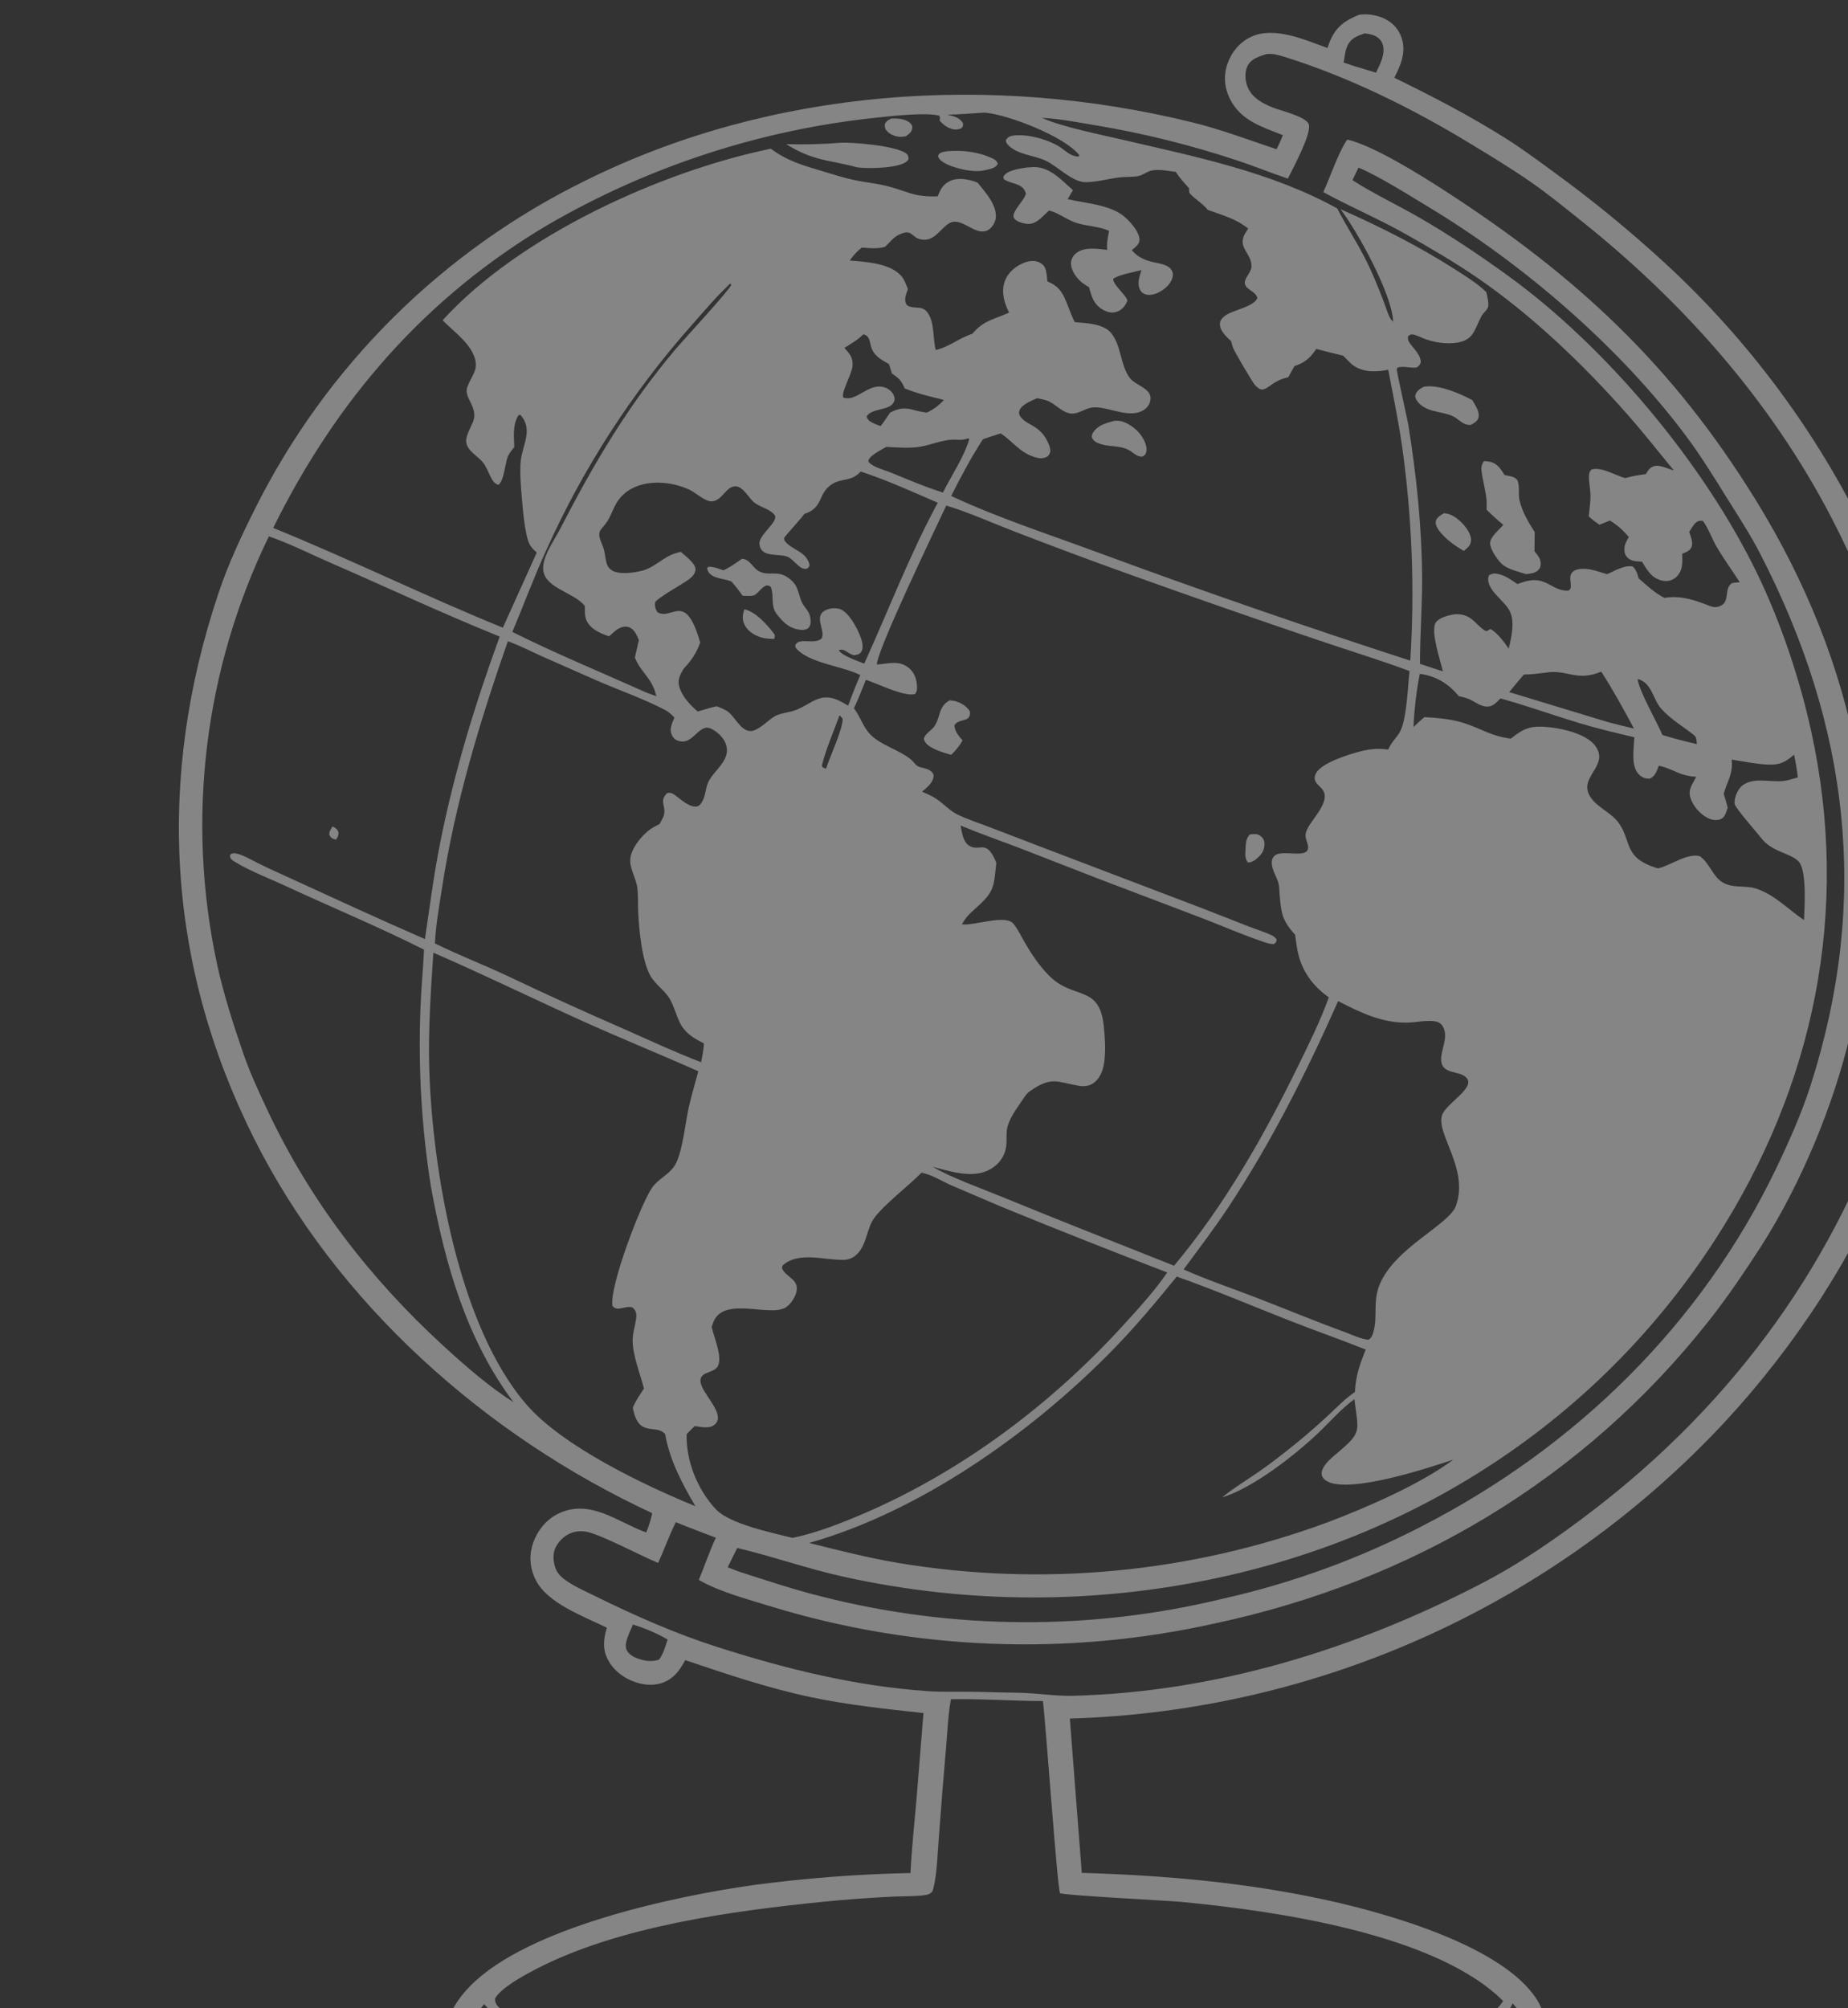 <?xml version="1.0" encoding="UTF-8"?> <svg xmlns="http://www.w3.org/2000/svg" width="185" height="201" viewBox="0 0 185 201" fill="none"><rect x="0" y="0" width="185" height="201" fill="#333333" stroke="none"/><g opacity="0.4" clip-path="url(#clip0_105_353)"><path d="M132.889 4.801C132.96 4.584 133.039 4.37 133.124 4.158C133.742 2.669 134.624 2.057 136.078 1.471C136.897 1.351 137.895 1.523 138.639 1.887C139.466 2.293 140.06 2.974 140.333 3.855C140.77 5.269 140.222 6.543 139.579 7.778C143.408 9.651 147.119 11.573 150.733 13.847C152.336 14.856 153.867 15.997 155.398 17.111C159.393 20.017 163.134 23.067 166.765 26.416C183.239 41.611 194.127 63.172 195.019 85.684C195.853 106.735 186.87 126.963 172.722 142.27C155.707 160.564 132.072 171.277 107.1 172.015L108.295 187.456C116.623 187.71 124.816 188.421 132.967 190.219C138.883 191.523 150.487 194.779 153.871 200.166C154.492 201.154 154.88 202.418 154.58 203.58C154.271 204.778 153.304 205.634 152.283 206.252C149.822 207.74 146.863 208.328 144.085 208.927C138.542 210.123 132.986 210.647 127.349 211.149C110.028 212.526 92.629 212.609 75.295 211.396C67.449 210.806 59.676 209.93 52.024 208.047C50.04 207.446 47.648 206.678 46.085 205.252C45.417 204.643 44.874 203.887 44.843 202.953C44.794 201.47 46.065 199.807 47.053 198.798C52.818 192.907 67.48 189.799 75.456 188.674C80.66 187.985 85.898 187.583 91.145 187.472C91.269 184.987 91.541 182.502 91.755 180.023L92.446 171.464C88.657 171.048 84.828 170.65 81.095 169.856C76.815 168.945 72.738 167.56 68.602 166.165C68.166 166.928 67.782 167.594 67.019 168.089C66.107 168.682 65.033 168.751 63.997 168.486C62.75 168.168 61.571 167.384 60.928 166.252C60.276 165.104 60.41 164.122 60.745 162.919C58.444 161.778 54.825 160.505 53.634 158.15C53.04 156.975 52.934 155.69 53.368 154.444C53.814 153.163 54.725 152.042 55.967 151.468C59.071 150.031 61.739 152.271 64.518 153.322L64.692 153.387C64.963 152.752 65.146 152.13 65.292 151.456C48.598 143.707 33.702 130.472 25.414 113.92C16.644 96.405 15.678 77.825 21.885 59.333C22.858 56.435 24.152 53.668 25.522 50.938C32.654 36.646 44.287 25.095 58.63 18.066C77.244 8.823 99.273 7.313 119.318 12.236C122.179 12.938 124.997 13.999 127.79 14.939C128.036 14.486 128.227 14.005 128.429 13.532C126.292 12.671 124.197 12.087 123.1 9.845C122.558 8.737 122.478 7.521 122.889 6.356C123.294 5.207 124.114 4.217 125.224 3.695C127.57 2.592 130.618 3.991 132.889 4.801ZM136.604 3.343C135.882 3.595 135.255 3.815 134.9 4.555C134.661 5.056 134.606 5.716 134.509 6.262C135.229 6.514 135.949 6.741 136.683 6.948L137.748 7.276C138.152 6.439 138.726 5.385 138.417 4.43C138.287 4.027 137.99 3.753 137.613 3.577C137.301 3.432 136.945 3.381 136.604 3.343ZM126.774 5.417C126.047 5.649 125.256 5.868 124.886 6.608C124.585 7.209 124.637 8.065 124.882 8.676C125.33 9.794 126.397 10.361 127.458 10.779C128.207 11.074 130.771 11.675 131.024 12.445C131.325 13.364 129.385 16.951 128.925 17.878C127.257 17.318 125.628 16.65 123.957 16.095C119.257 14.534 114.572 13.359 109.682 12.543C107.91 12.248 106.099 11.884 104.303 11.793C106.191 12.675 110.205 13.478 112.371 13.983C119.669 15.684 127.233 17.199 133.869 20.863C134.702 22.478 135.684 24.006 136.528 25.613C137.319 27.119 137.94 28.682 138.553 30.265C138.722 30.7 139.077 31.986 139.439 32.148L139.439 32.231L139.467 32.215C139.393 29.508 135.899 23.151 134.192 20.936C138.14 22.679 141.909 24.576 145.554 26.895C146.665 27.603 147.84 28.321 148.792 29.236C148.868 29.645 149.116 30.455 148.929 30.827C148.78 31.122 148.466 31.346 148.303 31.65C147.629 32.91 147.561 34.023 145.895 34.293C144.823 34.466 143.604 34.29 142.6 33.909C142.255 33.778 141.798 33.528 141.444 33.479C141.2 33.445 141.136 33.519 140.96 33.659C140.908 33.991 140.999 34.167 141.198 34.437C141.618 35.003 142.221 35.533 142.234 36.276C142.123 36.545 142.054 36.633 141.807 36.788C141.19 36.863 140.506 36.609 139.927 36.785C139.895 36.838 139.847 36.885 139.831 36.945C139.788 37.106 140.89 41.935 141.004 42.644C141.8 47.633 142.336 52.741 142.365 57.798C142.381 60.687 142.148 63.568 142.153 66.447C142.916 66.692 143.679 66.942 144.44 67.196C144.195 66.101 143.219 63.283 143.704 62.356C143.95 61.886 144.873 61.62 145.356 61.525C146.005 61.398 146.649 61.506 147.2 61.879C147.753 62.253 148.197 62.907 148.791 63.185L149.21 62.963C149.82 63.255 150.659 64.353 151.032 64.923C151.313 63.752 151.703 62.14 151.064 61.029C150.52 60.084 148.878 59.069 148.981 57.861C148.99 57.751 149.03 57.675 149.071 57.577C149.455 57.35 149.702 57.379 150.128 57.493C150.805 57.675 151.332 58.072 151.902 58.462C152.927 58.084 153.732 57.854 154.789 58.35C155.576 58.719 156.124 59.18 157.034 59.108C157.211 58.951 157.236 58.946 157.248 58.7C157.256 58.531 157.232 58.367 157.217 58.199C157.188 57.872 157.151 57.561 157.388 57.293C157.696 56.944 158.277 56.914 158.705 56.936C159.436 56.974 160.174 57.276 160.876 57.472C161.651 57.146 162.556 56.553 163.427 56.692C163.745 56.905 163.954 57.513 164.04 57.885C164.871 58.617 165.617 59.319 166.601 59.839C168.046 59.625 169.15 59.904 170.501 60.396C170.84 60.52 171.259 60.728 171.618 60.764C171.934 60.795 172.362 60.637 172.568 60.401C173.082 59.81 172.647 58.824 173.408 58.351L174.165 58.273C173.399 57.096 172.549 55.925 171.842 54.717C171.35 53.876 171.057 52.925 170.474 52.138C170.201 52.12 170.048 52.099 169.812 52.277C169.535 52.486 169.296 52.95 169.106 53.237C169.247 53.693 169.538 54.327 169.317 54.79C169.14 55.162 168.761 55.285 168.403 55.413C168.42 56.24 168.499 57.007 167.897 57.666C167.593 57.999 167.171 58.17 166.722 58.157C166.175 58.141 165.608 57.855 165.238 57.455C164.899 57.088 164.634 56.642 164.377 56.215C163.837 56.196 163.283 56.191 162.885 55.77C162.63 55.501 162.58 55.121 162.627 54.767C162.674 54.402 162.879 54.062 163.059 53.746C162.483 53.074 161.921 52.573 161.167 52.098C160.818 52.241 160.47 52.391 160.117 52.522C159.747 52.256 159.375 52.003 159.048 51.682C159.116 50.949 159.24 50.191 159.216 49.456C159.195 48.826 159.02 48.126 159.078 47.509C159.102 47.246 159.166 47.18 159.33 46.989C160.338 46.704 161.705 47.586 162.687 47.852C163.375 47.665 164.05 47.548 164.756 47.452C165.024 47.044 165.183 46.728 165.696 46.635C166.236 46.536 167.031 46.946 167.563 47.082C166.019 45.219 164.523 43.301 162.923 41.488C158.521 36.502 153.451 31.632 147.965 27.853C145.675 26.275 143.153 24.807 140.729 23.435C138.039 21.913 135.18 20.711 132.476 19.231C133.131 17.792 134.033 15.131 134.878 13.966C137.537 14.592 142.234 17.534 144.65 19.098C157.876 27.661 167.384 36.507 175.7 49.94C185.846 66.33 189.667 84.674 185.216 103.57C183.535 110.706 180.255 118.559 176.303 124.743C174.64 127.312 172.94 129.839 171.04 132.242C158.501 148.104 141.322 158.288 121.622 162.492C106.888 165.783 91.551 165.191 77.114 160.774C74.774 160.038 72.08 159.361 69.958 158.137C70.532 156.745 71.025 155.27 71.662 153.911C70.325 153.399 68.979 152.903 67.655 152.358C66.99 153.689 66.501 155.087 65.885 156.436C64.137 155.722 60.186 153.598 58.703 153.316C58.184 153.217 57.661 153.254 57.166 153.445C56.444 153.725 55.807 154.364 55.535 155.091C55.312 155.685 55.411 156.568 55.681 157.133C55.864 157.516 56.13 157.794 56.465 158.049C57.393 158.754 58.545 159.245 59.586 159.759C63.503 161.692 67.649 163.526 71.816 164.854C78.692 167.047 85.619 168.769 92.849 169.268C94.169 169.36 95.488 169.315 96.81 169.327C98.493 169.342 100.176 169.409 101.86 169.427C103.726 169.446 105.581 169.782 107.43 169.734C121.797 169.359 135.649 165.058 148.34 158.481C152.257 156.452 155.961 153.867 159.459 151.189C173.63 140.338 184.076 126.029 189.481 108.967C195.563 89.771 192.476 69.345 183.287 51.71C177.204 40.035 168.43 30.166 158.172 22.002C156.586 20.74 155.008 19.447 153.345 18.287C151.341 16.889 149.213 15.604 147.124 14.335C141.377 10.845 135.036 7.703 128.603 5.697C127.991 5.506 127.421 5.336 126.774 5.417ZM98.497 11.276C97.283 11.352 96.065 11.454 94.849 11.479C95.485 11.65 95.999 11.721 96.392 12.301C96.421 12.588 96.431 12.588 96.267 12.823C95.843 13.018 95.504 13.007 95.069 12.831C94.662 12.666 94.357 12.401 94.065 12.081C94.091 11.844 94.14 11.786 94.016 11.574C92.687 11.232 89.388 11.603 87.898 11.759C76.262 12.957 65.012 16.61 54.892 22.477C42.568 29.762 33.653 40.077 27.349 52.838C35.089 55.99 42.601 59.674 50.338 62.828L53.737 55.301C53.415 55.03 53.155 54.779 52.975 54.392C52.533 53.442 52.318 50.769 52.226 49.664C52.133 48.551 52.027 47.274 52.127 46.163C52.272 44.56 53.436 43.011 52.087 41.517C51.865 41.57 51.935 41.51 51.82 41.709C51.325 42.561 51.449 43.793 51.486 44.735C51.247 45.049 50.952 45.393 50.811 45.764C50.567 46.407 50.445 48.191 49.878 48.529C49.411 48.376 49.26 48 49.049 47.586C48.828 47.153 48.635 46.625 48.322 46.254C47.668 45.475 46.333 44.929 46.74 43.665C47.203 42.226 47.907 41.944 47.147 40.359C46.897 39.837 46.562 39.296 46.792 38.702C47.266 37.478 47.999 36.963 47.427 35.564C46.861 34.175 45.337 33.115 44.31 32.056C51.981 23.61 66.143 17.157 77.169 14.883C78.857 16.145 80.447 16.573 82.435 17.165C83.471 17.473 84.515 17.815 85.574 18.035C86.584 18.246 87.618 18.344 88.622 18.581C90.887 19.117 91.31 19.732 93.871 19.651C94.143 18.958 94.408 18.434 95.12 18.109C95.95 17.73 97.05 17.952 97.864 18.283C98.633 19.238 99.81 20.494 99.687 21.809C99.648 22.235 99.358 22.712 99.013 22.962C98.734 23.163 98.408 23.203 98.077 23.144C97.105 22.971 95.982 21.766 95.021 22.35C94.047 22.941 93.506 24.288 92.106 23.944C91.211 23.724 91.317 22.883 90.054 23.461C89.409 23.756 89.1 24.259 88.589 24.709C87.839 24.932 87.041 24.835 86.271 24.782C85.788 25.162 85.418 25.569 85.071 26.076C86.663 26.208 89.061 26.331 90.21 27.601C90.53 27.954 90.706 28.492 90.888 28.928C90.735 29.399 90.466 29.956 90.723 30.429C90.808 30.585 90.91 30.633 91.079 30.687C91.736 30.898 92.361 30.602 92.851 31.283C93.583 32.3 93.365 33.852 93.674 35.031C95.044 34.718 96.022 33.829 97.342 33.406C98.465 32.057 99.507 31.981 101.018 31.289C100.551 30.369 100.232 29.314 100.542 28.287C100.803 27.424 101.475 26.785 102.275 26.404C102.764 26.171 103.369 26.014 103.898 26.202C104.229 26.32 104.481 26.512 104.626 26.836C104.787 27.2 104.801 27.767 104.853 28.165C105.929 28.61 106.316 29.162 106.757 30.235C107.032 30.904 107.263 31.599 107.588 32.245C108.724 32.341 110.467 32.383 111.24 33.342C112.259 34.603 112.141 36.477 113.067 37.785C113.667 38.633 115.407 38.848 115.156 40.108C115.078 40.499 114.823 40.838 114.484 41.046C112.991 41.963 110.974 40.651 109.408 40.782C108.557 40.854 107.862 41.587 106.975 41.349C106.256 41.156 105.688 40.511 105.025 40.186C104.668 40.011 104.205 39.941 103.816 39.857C103.287 40.106 102.292 40.472 102.066 41.066C101.978 41.294 101.997 41.468 102.136 41.675C102.75 42.593 104.079 42.502 104.883 44.229C105.011 44.505 105.176 44.884 105.141 45.195C105.121 45.386 105.004 45.526 104.892 45.672C104.42 45.933 104.106 45.906 103.598 45.756C102.097 45.314 101.41 44.191 100.175 43.379C99.584 43.572 98.987 43.753 98.402 43.963C97.235 45.74 96.181 47.743 95.219 49.643C99.844 51.805 104.833 53.425 109.622 55.194C120.067 59.049 130.589 62.693 141.181 66.124C141.637 58.909 141.355 51.666 140.337 44.508C139.971 41.993 139.449 39.51 138.975 37.014C137.803 37.232 136.581 37.304 135.537 36.618C135.304 36.465 135.117 36.265 134.923 36.068C134.766 35.912 134.61 35.755 134.456 35.597C133.558 35.387 132.664 35.163 131.774 34.925C131.118 35.859 130.686 36.264 129.585 36.642L128.966 37.762L128.785 37.806C128.221 37.949 127.855 38.117 127.37 38.447C127.069 38.652 126.573 39.088 126.21 38.967C125.953 38.881 125.707 38.639 125.548 38.427C125.237 38.014 123.548 35.136 123.429 34.791C123.399 34.705 123.377 34.617 123.353 34.529C123.318 34.404 123.284 34.283 123.253 34.156C122.787 33.722 122.089 33.097 122.121 32.398C122.138 32.025 122.426 31.748 122.714 31.552C123.533 30.994 125.481 30.729 125.873 29.83C125.713 29.152 124.79 29.035 124.632 28.436C124.487 27.892 125.263 27.294 125.285 26.687C125.335 25.344 123.779 24.767 124.681 23.303C124.77 23.159 124.863 23.017 124.958 22.878C123.692 21.874 122.402 21.553 120.909 21.009C120.469 20.402 119.319 19.724 119.077 19.288C119.009 19.167 119.035 18.982 119.037 18.849C118.567 18.308 118.086 17.83 117.718 17.21C116.931 17.114 115.795 16.856 115.049 17.143C114.673 17.288 114.297 17.574 113.897 17.636C113.289 17.73 112.65 17.686 112.036 17.761C110.969 17.892 109.96 18.188 108.877 18.23C108.826 18.232 108.775 18.236 108.725 18.238C107.374 18.274 105.848 16.612 104.647 16.066C103.442 15.518 101.833 15.491 100.887 14.482C100.731 14.315 100.72 14.238 100.692 14.022C100.875 13.753 101.028 13.642 101.355 13.585C102.776 13.336 105.211 14.017 106.338 14.878C106.854 15.271 107.372 15.703 108.058 15.673L108.002 15.689L108.032 15.509C106.534 13.644 101.027 11.526 98.719 11.287C98.603 11.274 98.596 11.276 98.497 11.276ZM135.997 16.773L135.395 18.035C137.517 19.399 139.811 20.471 141.996 21.725C145.078 23.496 148.063 25.5 150.942 27.582C160.822 34.729 170.528 46.37 175.852 57.29C178.238 62.184 180.169 67.931 181.33 73.254C185.236 91.156 181.662 108.59 171.789 123.944C160.397 141.659 142.599 153.439 122.088 157.894C109.69 160.583 96.856 160.559 84.468 157.822C80.864 157.028 77.382 155.786 73.802 154.938L72.851 156.868C73.286 157.039 73.719 157.223 74.164 157.367C76.824 158.222 79.496 159.11 82.207 159.788C95.398 163.151 109.212 163.228 122.44 160.012C129.384 158.45 136.099 156 142.418 152.723C157.754 144.829 170.321 132.56 177.815 116.936C179.099 114.259 180.347 111.466 181.256 108.637C187.223 90.042 185.105 72.673 176.207 55.419C175.236 53.534 174.067 51.745 172.944 49.949C171.63 47.844 170.322 45.7 168.839 43.71C162.151 34.737 152.505 26.431 142.925 20.665C140.952 19.477 138.053 17.639 135.997 16.773ZM73.105 28.38C71.763 29.624 70.545 31.074 69.332 32.447C63.324 39.201 58.383 46.834 54.681 55.081C53.495 57.654 52.412 60.6 51.289 63.248C55.657 65.436 60.207 67.3 64.665 69.3L65.708 69.69C65.26 67.792 64.227 67.439 63.556 65.822C63.694 65.237 63.827 64.65 63.957 64.063C63.734 63.553 63.496 62.942 62.91 62.76C62.521 62.64 62.071 62.799 61.752 63.027C61.477 63.224 61.225 63.466 60.974 63.692C60.13 63.403 59.185 63.021 58.752 62.18C58.511 61.711 58.551 61.172 58.546 60.66C57.442 59.194 54.117 58.862 54.386 56.601C54.533 55.36 55.505 54.042 56.074 52.938C59.515 46.271 62.864 40.586 67.725 34.835C68.254 34.209 73.131 28.919 73.204 28.509L73.105 28.38ZM86.433 33.456C85.853 34.039 85.219 34.39 84.528 34.822C85.058 35.398 85.394 35.769 85.35 36.6C85.308 37.407 84.167 39.289 84.419 39.788C84.86 39.951 85.265 39.844 85.678 39.65C86.626 39.202 87.494 38.407 88.617 38.792C88.961 38.911 89.35 39.238 89.478 39.585C89.583 39.868 89.59 40.06 89.434 40.324C88.964 41.118 87.284 40.823 86.751 41.686C86.844 41.966 86.963 42.105 87.226 42.255C87.512 42.417 87.847 42.527 88.15 42.651C88.519 42.216 88.788 41.74 89.122 41.285C90.102 40.809 90.588 40.784 91.632 41.076C92.007 41.179 92.388 41.254 92.773 41.302C93.469 40.966 93.968 40.612 94.492 40.034C93.17 39.697 91.826 39.401 90.564 38.872C90.247 38.111 89.98 37.839 89.291 37.396L89.001 36.45C88.205 35.989 87.477 35.633 87.194 34.681C87.079 34.295 87.08 33.808 86.701 33.572C86.61 33.515 86.531 33.491 86.433 33.456ZM96.931 43.87C96.481 44.042 96.166 44.036 95.691 44.009C94.478 43.939 93.242 44.54 92.046 44.724C90.967 44.89 89.81 44.776 88.722 44.729C88.265 45.007 87.116 45.557 86.952 46.055C86.92 46.152 86.923 46.17 86.982 46.254C87.31 46.716 88.554 47.056 89.106 47.27C90.842 47.982 92.605 48.738 94.397 49.297C95.247 47.582 96.474 45.813 97.022 43.988C96.994 43.947 96.979 43.88 96.931 43.87ZM86.165 47.199C85.165 48.285 84.245 47.795 83.209 48.515C81.847 49.461 82.433 50.833 80.527 51.433C80.2 51.92 78.554 53.683 78.507 53.828C78.481 53.909 78.519 53.998 78.525 54.083C79.237 55.117 80.729 55.108 81.047 56.567C80.963 56.827 80.948 56.792 80.739 56.937C80.307 56.963 80.109 56.778 79.805 56.509C79.528 56.264 79.178 55.862 78.837 55.722C77.988 55.375 76.148 55.865 76.029 54.456C75.945 53.453 78.114 52.164 77.499 51.487C76.941 50.872 76.003 50.76 75.409 50.211C74.935 49.773 74.346 48.682 73.637 48.674C72.65 48.663 72.314 50.14 71.249 50.181C70.581 50.206 69.649 49.312 69.012 49.013C66.869 48.007 63.693 47.909 62.061 49.859C61.475 50.559 61.295 51.357 60.839 52.114C60.654 52.421 60.398 52.69 60.176 52.971C60.004 53.187 59.96 53.452 60.011 53.722C60.09 54.151 60.336 54.559 60.452 54.984C60.586 55.474 60.597 56.02 60.769 56.496C60.856 56.738 61.02 56.923 61.228 57.069C61.922 57.558 63.549 57.33 64.338 57.109C65.602 56.755 66.472 55.695 67.667 55.364C67.829 55.319 67.99 55.274 68.153 55.234C68.579 55.627 69.634 56.384 69.628 56.989C69.623 57.422 69.263 57.767 68.943 58.008C68.436 58.391 65.618 59.954 65.578 60.323C65.539 60.69 65.618 61.009 65.847 61.298C67.281 62.097 68.623 59.13 70.078 64.266C70.082 64.283 70.087 64.3 70.091 64.317C69.686 65.456 69.21 66.092 68.404 66.983C68.057 67.603 67.799 68.046 68.01 68.768C68.282 69.696 69.113 70.611 69.852 71.215C70.484 71.031 71.117 70.826 71.761 70.688C72.144 70.853 72.626 71.02 72.946 71.289C73.694 71.918 74.372 73.547 75.516 73.097C76.262 72.803 76.832 72.145 77.507 71.728C78.11 71.355 78.974 71.332 79.638 71.081C81.16 70.508 82.004 69.307 83.777 70.033C84.164 70.192 84.547 70.41 84.904 70.627C85.295 69.602 85.674 68.57 86.122 67.568C84.329 66.653 80.917 66.38 79.662 64.842L79.603 64.578C79.739 64.372 79.834 64.266 80.088 64.212C80.775 64.065 81.724 64.422 82.279 63.873C82.624 62.991 81.357 61.607 82.757 61.025C83.18 60.849 83.817 60.814 84.236 61.024C85.129 61.471 86.123 63.365 86.313 64.317C86.378 64.643 86.396 65.046 86.165 65.315C85.98 65.529 85.745 65.546 85.485 65.584C85.231 65.515 85.081 65.434 84.862 65.287C84.613 65.12 84.361 64.972 84.048 65.056C84.02 65.063 83.994 65.078 83.967 65.089C84.369 65.692 85.855 66.137 86.517 66.424C88.961 61.054 91.066 55.517 93.88 50.32C91.351 49.23 88.784 48.049 86.165 47.199ZM94.728 50.601C93.641 52.933 87.773 65.111 87.784 66.514C88.969 66.437 90.052 66.021 91.07 66.931C91.602 67.408 91.8 68.129 91.801 68.825C91.802 69.073 91.768 69.267 91.601 69.46C90.573 69.799 87.792 68.383 86.681 68.049C86.306 69.011 85.922 69.958 85.486 70.894L85.583 71.028C86.103 71.757 86.407 72.689 86.978 73.353C88.022 74.568 89.955 75.001 91.179 76.01C91.567 76.33 91.633 76.67 92.169 76.803C92.601 76.911 93.11 76.997 93.379 77.39C93.476 77.533 93.472 77.65 93.441 77.82C93.334 78.409 92.735 78.891 92.3 79.233C92.795 79.458 93.329 79.677 93.777 79.986C94.469 80.465 95.134 81.192 95.892 81.549C96.886 82.018 97.96 82.367 98.988 82.76L104.533 84.885L120.301 90.89L125.191 92.803C125.862 93.064 126.586 93.271 127.233 93.579C127.48 93.696 127.648 93.809 127.806 94.038C127.773 94.299 127.748 94.299 127.555 94.484C127.119 94.521 126.61 94.316 126.201 94.175C124.196 93.487 122.24 92.627 120.26 91.868L110.053 87.989L102.012 84.86C100.061 84.118 98.081 83.432 96.157 82.623C96.305 83.292 96.386 84.246 97.026 84.649C98.083 85.316 98.738 83.865 99.74 86.356C99.473 88.933 99.536 89.267 97.516 91.052C96.992 91.514 96.632 91.894 96.303 92.517C96.353 92.521 96.403 92.526 96.453 92.529C97.618 92.611 100.661 91.539 101.423 92.429C101.873 92.955 102.193 93.649 102.537 94.247C103.241 95.471 103.998 96.614 104.991 97.626C107.481 100.161 110.057 98.465 110.499 102.71C110.614 103.816 110.69 104.968 110.572 106.077C110.482 106.921 110.233 107.817 109.53 108.36C109.11 108.685 108.587 108.777 108.069 108.692C105.839 108.326 105.328 107.673 103.126 109.202C102.89 109.366 102.732 109.556 102.566 109.784C101.987 110.667 101.201 111.655 100.889 112.668C100.692 113.31 100.809 114.033 100.732 114.695C100.572 116.08 99.496 117.11 98.169 117.401C96.583 117.749 94.921 117.179 93.391 116.794C95.069 117.821 98.527 119.061 100.496 119.872C106.155 122.202 111.852 124.417 117.534 126.687C122.57 120.67 126.529 113.7 129.963 106.674C131.053 104.444 132.19 102.162 133.026 99.824C131.353 98.651 130.24 97.078 129.872 95.041C129.783 94.549 129.72 94.048 129.647 93.552C128.338 92.132 128.239 91.342 128.099 89.481C128.071 89.118 128.075 88.715 127.975 88.366C127.777 87.681 127.295 87.039 127.312 86.307C127.318 86.053 127.392 85.841 127.579 85.664C128.315 84.966 130.878 86.004 130.951 84.871C130.968 84.617 130.859 84.341 130.784 84.103C130.633 83.623 130.669 83.377 130.898 82.925C131.378 81.977 132.888 80.504 132.575 79.394C132.359 78.629 131.259 78.413 131.721 77.441C132.242 76.345 135.1 75.486 136.203 75.203C137.155 74.958 137.999 74.884 138.979 75.025C138.995 74.987 139.01 74.949 139.026 74.911C139.337 74.185 139.978 73.704 140.265 73.002C140.844 71.588 140.924 68.797 141.106 67.165C138.073 66.036 134.959 65.093 131.894 64.049C125.627 61.928 119.378 59.752 113.15 57.52C109.177 56.097 105.224 54.622 101.29 53.094C99.13 52.262 96.94 51.267 94.728 50.601ZM26.919 53.683C20.455 66.955 18.624 82.009 21.717 96.443C22.374 99.494 23.339 102.476 24.351 105.426C25.007 107.336 25.866 109.185 26.722 111.012C30.994 120.122 36.966 127.9 44.364 134.687C46.556 136.698 48.894 138.742 51.402 140.348C46.673 134.033 44.535 126.443 43.141 118.788C42.208 112.893 41.856 106.921 42.091 100.957C42.156 98.985 42.361 97.023 42.448 95.053C37.931 92.777 33.213 90.826 28.622 88.693C26.956 87.919 25.097 87.223 23.531 86.276C23.308 86.141 23.14 86.049 23.035 85.799L23.032 85.579C23.204 85.426 23.233 85.399 23.477 85.412C23.75 85.427 24.025 85.528 24.277 85.627C24.819 85.84 25.323 86.151 25.844 86.408C26.899 86.928 27.997 87.416 29.067 87.906C33.544 89.954 38.022 92.032 42.538 93.991C43.011 90.825 43.416 87.648 44.036 84.505C45.44 77.391 47.54 70.517 50.025 63.715C44.326 61.424 38.743 58.787 33.106 56.34C31.078 55.459 29.003 54.403 26.919 53.683ZM50.841 64.18C48.006 72.295 45.532 80.481 44.23 89.001C43.958 90.778 43.618 92.632 43.542 94.428C45.913 95.596 48.388 96.549 50.78 97.674C54.73 99.552 58.71 101.364 62.721 103.107C65.185 104.202 67.67 105.356 70.189 106.317C70.323 105.686 70.424 105.082 70.469 104.439C69.548 103.971 68.809 103.558 68.222 102.669C67.73 101.82 67.542 100.846 67.065 100.009C66.566 99.134 65.639 98.574 65.139 97.718C64.257 96.208 63.977 93.087 63.889 91.308C63.849 90.495 63.906 89.642 63.797 88.838C63.649 87.742 62.855 86.745 63.163 85.6C63.446 84.55 64.525 83.268 65.498 82.757C65.54 82.735 65.583 82.714 65.625 82.692L66.019 82.486C66.167 82.209 66.415 81.835 66.479 81.53C66.667 80.638 65.96 80.152 66.803 79.373C67.153 79.315 67.323 79.409 67.609 79.613C68.155 80.003 68.956 80.778 69.683 80.731C69.951 80.714 70.109 80.531 70.245 80.318C70.657 79.673 70.598 78.957 70.9 78.296C71.44 77.109 73.104 76.155 72.718 74.652C72.53 73.92 71.909 73.31 71.255 72.97C71.022 72.849 70.779 72.788 70.525 72.877C69.606 73.199 69.082 74.624 67.801 74.113C67.494 73.991 67.295 73.723 67.197 73.417C67.02 72.866 67.316 72.329 67.514 71.821C67.228 71.522 66.958 71.266 66.591 71.069C64.612 70.013 61.84 69.034 59.711 68.099L54.329 65.725C53.18 65.208 52.022 64.61 50.841 64.18ZM154.722 67.33C154.004 67.412 153.282 67.518 152.559 67.515C152.055 68.092 151.563 68.678 151.082 69.274L161.076 72.309C161.906 72.522 162.738 72.727 163.572 72.924C162.564 71.021 161.459 69.032 160.297 67.224C157.805 68.278 156.859 66.948 154.722 67.33ZM142.134 67.445C141.788 69.184 141.578 71.004 141.504 72.775C141.862 72.441 142.215 72.072 142.607 71.779C143.985 71.857 145.415 71.98 146.729 72.43C148.434 73.015 149.331 73.69 151.249 73.93C152.678 72.779 153.379 72.6 155.209 72.802C156.567 72.952 158.754 73.481 159.643 74.579C159.964 74.976 160.166 75.484 160.072 76C159.837 77.302 158.241 78.234 159.201 79.754C159.817 80.73 161.061 81.233 161.821 82.094C163.465 83.955 162.275 85.859 165.976 86.914C166.019 86.904 166.062 86.895 166.104 86.884C167.32 86.576 168.93 85.361 170.174 85.7C171.116 86.359 171.468 87.73 172.439 88.316C173.482 88.944 174.719 88.582 175.822 88.948C177.668 89.56 179.028 91.032 180.597 92.097C180.644 90.805 180.899 87.123 180.052 86.218C179.316 85.431 177.604 85.318 176.498 84.106C176.018 83.483 173.83 81.022 173.67 80.514C173.64 80.42 173.641 80.219 173.655 80.118C173.734 79.549 174.043 78.87 174.532 78.546C175.673 77.791 177.215 78.303 178.488 78.176C178.986 78.126 179.496 77.95 179.975 77.814C179.891 77.038 179.768 76.294 179.597 75.534C178.781 76.264 178.165 76.579 177.025 76.532C175.808 76.483 174.559 76.217 173.355 76.03C173.501 77.506 172.931 78.133 172.556 79.457C172.691 79.914 172.853 80.377 172.95 80.844C172.807 81.272 172.712 81.793 172.257 81.99C171.836 82.172 171.341 82.068 170.947 81.867C170.176 81.472 169.472 80.671 169.221 79.838C168.964 78.985 169.444 78.488 169.804 77.754C168.013 77.638 167.559 76.959 166.064 76.644C165.856 77.163 165.715 77.664 165.182 77.932C164.791 77.972 164.452 77.852 164.154 77.596C163.66 77.171 163.539 76.493 163.515 75.875C163.489 75.193 163.57 74.477 163.613 73.794C161.735 73.35 159.852 72.907 158.004 72.347C155.407 71.559 152.826 70.624 150.21 69.91C149.835 70.275 149.47 70.727 148.9 70.726C148.354 70.726 147.85 70.401 147.395 70.136C146.963 69.885 146.532 69.791 146.05 69.684C144.968 68.416 143.824 67.685 142.134 67.445ZM163.946 67.953C164.014 69.037 165.903 72.311 166.425 73.566C167.563 73.924 168.703 74.207 169.865 74.473C169.84 74.178 169.861 73.806 169.612 73.606C168.515 72.723 167.296 72.033 166.332 70.973C165.433 69.984 165.419 68.377 163.946 67.953ZM84.041 71.598C83.454 73.243 82.689 74.943 82.272 76.635C82.393 76.877 82.432 76.85 82.692 76.94C83.081 75.721 84.371 73.004 84.356 71.944C84.253 71.809 84.175 71.705 84.041 71.598ZM43.384 95.358C43.13 99.177 42.864 103.002 42.97 106.832C43.249 116.979 45.887 132.73 52.722 140.603C56.337 144.768 64.49 148.668 69.618 150.758C68.277 148.481 67.056 146.189 66.588 143.549C65.658 142.453 63.91 143.993 63.349 140.895C63.646 140.203 64.045 139.606 64.463 138.983C64.083 137.465 63.306 135.627 63.334 134.067C63.344 133.533 63.492 132.986 63.596 132.465C63.715 131.864 63.854 131.296 63.309 130.864C62.617 130.639 61.789 131.342 61.315 130.712C60.973 128.805 64.18 120.424 65.296 118.851C65.905 117.994 66.945 117.582 67.524 116.692C68.318 115.472 68.607 112.311 68.963 110.778C69.24 109.581 69.593 108.41 69.907 107.223C66.002 105.486 62.031 103.883 58.139 102.119C53.214 99.888 48.344 97.509 43.384 95.358ZM133.96 100.201C130.798 107.309 127.337 114.212 123.049 120.718C121.614 122.894 120.035 124.965 118.488 127.061C120.853 128.111 123.335 128.947 125.751 129.878C128.72 131.023 131.653 132.246 134.644 133.335C135.386 133.616 136.201 134.01 136.988 134.099C137.289 133.94 137.393 133.654 137.487 133.327C137.935 131.762 137.408 130.274 138.115 128.566C139.641 124.875 145.079 122.586 145.751 120.695C147.071 116.98 143.763 113.531 144.354 111.642C144.721 110.472 147.58 108.993 146.87 107.963C146.202 106.994 144.017 107.766 144.294 105.669C144.423 104.689 145.003 103.596 144.391 102.671C144.218 102.409 143.972 102.281 143.666 102.229C142.824 102.085 141.777 102.336 140.915 102.356C138.38 102.416 136.153 101.336 133.96 100.201ZM92.252 117.379C90.957 118.693 88.506 120.562 87.527 121.9C86.76 122.949 86.792 124.44 85.895 125.428C85.502 125.862 85.04 126.083 84.455 126.099C82.554 126.153 79.992 125.219 78.365 126.644C78.316 126.781 78.243 126.861 78.312 127.004C78.734 127.882 80.057 128.054 79.715 129.363C79.573 129.907 79.099 130.625 78.598 130.899C76.913 131.822 72.325 129.677 71.372 132.436C71.326 132.568 71.285 132.702 71.249 132.837C71.451 133.807 72.418 135.967 71.806 136.825C71.349 137.467 70.053 137.281 70.124 138.269C70.207 139.415 72.467 141.324 71.716 142.404C71.525 142.679 71.185 142.837 70.853 142.861C70.434 142.892 69.962 142.794 69.544 142.739C69.274 143.006 68.998 143.269 68.74 143.549C68.666 146.232 69.829 149.111 71.666 151.067C73.068 152.559 77.317 153.411 79.334 153.932C81.789 153.427 84.315 152.419 86.616 151.43C96.509 147.15 105.461 140.361 112.679 132.395C114.138 130.784 115.622 129.162 116.849 127.363C111.307 125.238 105.787 123.052 100.292 120.806L95.227 118.639C94.318 118.241 93.225 117.546 92.252 117.379ZM117.807 127.772C115.663 130.411 113.473 133.02 111.079 135.438C103.062 143.534 92.071 151.308 81.001 154.436C83.957 155.174 86.907 155.934 89.914 156.437C104.354 158.842 119.17 157.441 132.903 152.372C136.765 150.905 142.195 148.568 145.48 146.1C142.852 146.979 135.398 149.419 132.971 148.325C132.724 148.213 132.458 148.008 132.356 147.748C132.238 147.448 132.347 147.126 132.499 146.861C132.808 146.321 133.326 145.895 133.797 145.5C136.419 143.302 135.974 143.331 135.589 140.044C134.266 140.999 133.162 142.301 131.979 143.422C129.605 145.672 125.446 148.931 122.34 149.881C123.492 148.932 124.796 148.156 126.025 147.307C127.324 146.41 128.572 145.414 129.801 144.424C130.952 143.488 132.069 142.51 133.15 141.493C133.926 140.774 134.668 139.989 135.548 139.395L135.643 139.329C135.704 137.731 136.13 136.553 136.72 135.082C134.157 134.058 131.548 133.151 128.979 132.138C125.271 130.676 121.562 129.107 117.807 127.772ZM63.357 162.603C63.107 163.309 62.442 164.382 62.709 165.096C62.873 165.532 63.386 165.834 63.798 165.987C64.51 166.253 65.195 166.358 65.926 166.133C65.943 166.128 65.96 166.124 65.976 166.119C66.413 165.524 66.611 164.798 66.832 164.101C65.776 163.48 64.531 162.956 63.357 162.603ZM95.196 170.078C94.908 171.637 94.85 173.282 94.713 174.864C94.448 177.915 94.203 180.966 93.977 184.02C93.853 185.589 93.817 187.348 93.475 188.878C93.422 189.115 93.358 189.361 93.147 189.498C92.979 189.607 92.794 189.659 92.597 189.686C91.535 189.834 90.393 189.783 89.318 189.84C87.067 189.952 84.818 190.116 82.575 190.334C73.324 191.263 61.83 192.806 53.542 197.151C52.483 197.706 50.078 198.999 49.548 200.059C49.574 200.472 49.706 200.713 50.02 200.985C51.705 202.445 56.224 203.226 58.483 203.641C73.607 206.419 89.155 206.745 104.498 206.637C112.31 206.514 145.243 205.48 149.955 200.948C150.158 200.753 150.319 200.514 150.477 200.283C143.694 193.522 127.568 191.248 118.197 190.358C116.999 190.244 106.362 189.707 106.125 189.489C105.859 189.245 104.652 171.972 104.403 170.263C101.34 170.254 98.25 170.019 95.196 170.078ZM48.461 200.598C47.958 201.244 47.258 201.968 47.343 202.855C47.39 203.344 47.705 203.731 48.082 204.021C50.345 205.76 56.503 206.716 59.382 207.191C66.42 208.351 73.476 208.865 80.586 209.279C92.602 209.978 104.647 210.015 116.666 209.389C124.618 208.996 132.554 208.416 140.425 207.179C143.613 206.678 149.928 205.768 152.206 203.508C152.479 203.066 152.613 202.748 152.483 202.222C152.33 201.601 151.842 200.992 151.426 200.516C150.788 201.916 149.772 202.571 148.362 203.099C132.597 209 65.993 209.393 50.591 202.527C49.709 202.134 49.123 201.266 48.461 200.598Z" fill="white"></path><path d="M90.676 13.643C90.524 13.666 90.374 13.691 90.221 13.696C89.704 13.711 89.113 13.485 88.766 13.092C88.572 12.871 88.58 12.705 88.583 12.426C88.731 12.11 88.904 12.03 89.197 11.876L89.299 11.869C89.919 11.833 90.773 11.898 91.206 12.421C91.303 12.538 91.348 12.679 91.326 12.827C91.266 13.225 90.99 13.434 90.676 13.643Z" fill="white"></path><path d="M78.705 14.431C80.504 14.47 82.249 14.45 84.043 14.292C85.365 14.208 89.721 14.593 90.716 15.363C90.925 15.524 90.946 15.687 90.954 15.931C90.882 16.044 90.883 16.057 90.767 16.16C89.987 16.849 86.854 16.906 85.815 16.75C82.877 15.963 81.506 16.161 78.705 14.431Z" fill="white"></path><path d="M98.613 17.035C97.68 17.264 96.529 17.028 95.617 16.753C95.097 16.597 94.172 16.266 93.935 15.725C93.869 15.575 93.947 15.524 94.015 15.392C94.32 15.195 94.589 15.168 94.944 15.123C96.43 15.026 97.928 15.197 99.297 15.828C99.59 15.964 99.782 16.078 99.888 16.388C99.871 16.42 99.859 16.454 99.839 16.484C99.593 16.859 99.018 16.936 98.613 17.035Z" fill="white"></path><path d="M105.024 21.067C104.763 21.318 104.499 21.565 104.232 21.808C103.826 22.175 103.391 22.464 102.819 22.407C102.411 22.366 101.754 22.198 101.513 21.837C101.147 21.289 102.582 20.027 102.7 19.38C102.413 18.287 101.288 18.476 100.512 17.948C100.46 17.802 100.399 17.764 100.489 17.617C100.848 17.034 102.088 16.88 102.724 16.774C102.924 16.756 103.124 16.74 103.324 16.727C105.03 16.619 106.227 17.991 107.412 19.035L106.88 19.932C108.634 20.347 110.984 20.466 112.431 21.584C113.042 22.056 114.062 23.17 114.075 23.992C114.083 24.46 113.621 24.764 113.304 25.037C114.636 26.671 116.653 25.994 117.292 27.049C117.418 27.258 117.44 27.505 117.386 27.74C117.258 28.307 116.769 28.79 116.297 29.095C115.844 29.387 115.194 29.633 114.654 29.458C114.425 29.384 114.253 29.231 114.139 29.02C113.798 28.385 114.077 27.666 114.268 27.032C113.393 27.267 112.237 27.433 111.452 27.889C111.321 28.382 112.586 29.406 112.832 29.987C112.845 30.015 112.855 30.045 112.866 30.074C112.831 30.161 112.797 30.25 112.755 30.335C112.553 30.748 112.201 31.082 111.757 31.22C111.31 31.358 110.856 31.244 110.455 31.024C109.494 30.497 109.286 29.723 109.02 28.745C108.663 28.54 108.284 28.3 108.002 27.998C107.599 27.564 107.178 26.906 107.214 26.288C107.238 25.894 107.46 25.545 107.77 25.311C108.603 24.683 109.884 24.909 110.843 25.013C110.771 24.344 110.902 23.761 111.03 23.106C109.961 22.635 108.901 22.661 107.815 22.33C106.834 22.031 106.037 21.335 105.024 21.067Z" fill="white"></path><path d="M147.243 42.531C147.111 42.531 147.04 42.536 146.903 42.511C146.321 42.406 145.924 41.865 145.395 41.636C144.236 41.135 142.62 41.284 141.819 40.065C141.723 39.919 141.643 39.704 141.693 39.53C141.816 39.108 142.191 38.883 142.561 38.7C142.609 38.696 142.658 38.691 142.706 38.686C144.143 38.522 146.15 39.379 147.392 40.052C147.656 40.506 148.111 41.166 148.028 41.707C147.96 42.154 147.593 42.323 147.243 42.531Z" fill="white"></path><path d="M113.415 45.324C112.362 44.448 111.157 44.839 109.974 44.371C109.64 44.239 109.453 44.104 109.301 43.771C109.303 43.612 109.313 43.487 109.396 43.347C109.855 42.572 110.699 42.352 111.507 42.132C111.902 42.085 112.193 42.113 112.563 42.265C113.485 42.645 114.301 43.407 114.649 44.355C114.792 44.746 114.844 45.076 114.669 45.464C114.573 45.546 114.46 45.689 114.329 45.702C114.011 45.735 113.659 45.504 113.415 45.324Z" fill="white"></path><path d="M148.825 51.028C148.827 50.816 148.823 50.603 148.826 50.392C148.841 49.289 148.216 47.419 148.308 46.741C148.34 46.506 148.431 46.353 148.548 46.152C148.754 46.161 148.965 46.185 149.166 46.226C149.897 46.377 150.25 46.964 150.62 47.547C150.769 47.574 150.916 47.602 151.064 47.635C151.344 47.698 151.696 47.774 151.873 48.028C152.16 48.437 151.983 49.504 152.106 50.03C152.39 51.246 152.973 52.219 153.636 53.259L153.613 55.181C153.823 55.44 154.066 55.708 154.173 56.029C154.264 56.303 154.277 56.664 154.113 56.913C153.814 57.368 153.249 57.414 152.76 57.466C152.051 57.232 151.136 57.027 150.528 56.599C150.026 56.246 149.192 55.041 149.171 54.406C149.148 53.74 150.094 53.026 150.491 52.531C149.907 52.055 149.363 51.556 148.825 51.028Z" fill="white"></path><path d="M146.533 55.145C145.696 54.646 144.9 54.094 144.257 53.352C144.01 53.067 143.643 52.557 143.738 52.152C143.825 51.782 144.249 51.547 144.549 51.369C145.267 51.415 145.765 51.782 146.274 52.265C146.721 52.69 147.309 53.465 147.259 54.125C147.221 54.627 146.892 54.843 146.533 55.145Z" fill="white"></path><path d="M72.423 57.081C73.088 56.788 73.686 56.333 74.29 55.931C75.112 56 75.309 56.808 75.97 57.17C76.991 57.728 77.842 56.995 79.004 57.901C79.239 58.084 79.467 58.304 79.626 58.558C79.934 59.052 80.018 59.702 80.25 60.235C80.434 60.659 80.793 60.97 80.986 61.383C81.083 61.592 81.122 61.836 81.143 62.064C81.174 62.41 81.128 62.623 80.9 62.898C80.599 63.056 80.366 63.077 80.034 63.028C78.927 62.863 78.368 62.236 77.716 61.415C77.126 60.539 77.51 59.655 77.168 58.749C76.521 58.19 76.014 59.386 75.479 59.584C75.191 59.691 74.659 59.633 74.348 59.633C73.994 59.133 73.626 58.665 73.222 58.203C72.612 57.949 71.819 57.942 71.271 57.593C70.988 57.412 70.863 57.211 70.785 56.883L70.897 56.737C71.401 56.682 71.945 56.93 72.423 57.081Z" fill="white"></path><path d="M77.511 63.95C77.125 63.948 76.707 63.93 76.332 63.835C75.652 63.663 74.922 63.248 74.579 62.616C74.269 62.048 74.325 61.578 74.514 60.986C75.664 61.243 76.735 62.467 77.448 63.376C77.627 63.605 77.564 63.68 77.511 63.95Z" fill="white"></path><path d="M95.223 75.554C94.494 75.352 93.027 74.936 92.623 74.276C92.539 74.139 92.448 73.996 92.511 73.836C92.685 73.399 93.264 73.097 93.54 72.693C94.186 71.743 93.908 70.749 95.055 70.101C95.237 70.113 95.411 70.128 95.589 70.171C96.161 70.309 96.779 70.681 97.085 71.19C97.114 71.448 97.135 71.55 96.989 71.782C96.866 71.977 96.665 72.02 96.46 72.08C96.067 72.195 95.788 72.237 95.549 72.586C95.558 73.216 95.98 73.656 96.362 74.114C96.038 74.669 95.687 75.113 95.223 75.554Z" fill="white"></path><path d="M33.642 84.036C33.614 84.031 33.585 84.028 33.557 84.021C33.231 83.944 33.127 83.844 32.965 83.57C32.966 83.207 33.086 83.027 33.273 82.734C33.325 82.753 33.379 82.766 33.429 82.791C33.683 82.918 33.788 83.05 33.888 83.308C33.891 83.647 33.818 83.762 33.642 84.036Z" fill="white"></path><path d="M125.647 86.076C125.363 86.237 125.257 86.327 124.926 86.328C124.651 85.983 124.65 85.602 124.678 85.171C124.721 84.519 124.658 84.031 125.112 83.522C125.302 83.501 125.502 83.475 125.694 83.485C125.96 83.499 126.226 83.664 126.391 83.867C126.57 84.088 126.607 84.379 126.577 84.653C126.505 85.322 126.144 85.668 125.647 86.076Z" fill="white"></path></g><defs><clipPath id="clip0_105_353"><rect width="185" height="201" fill="white"></rect></clipPath></defs></svg> 